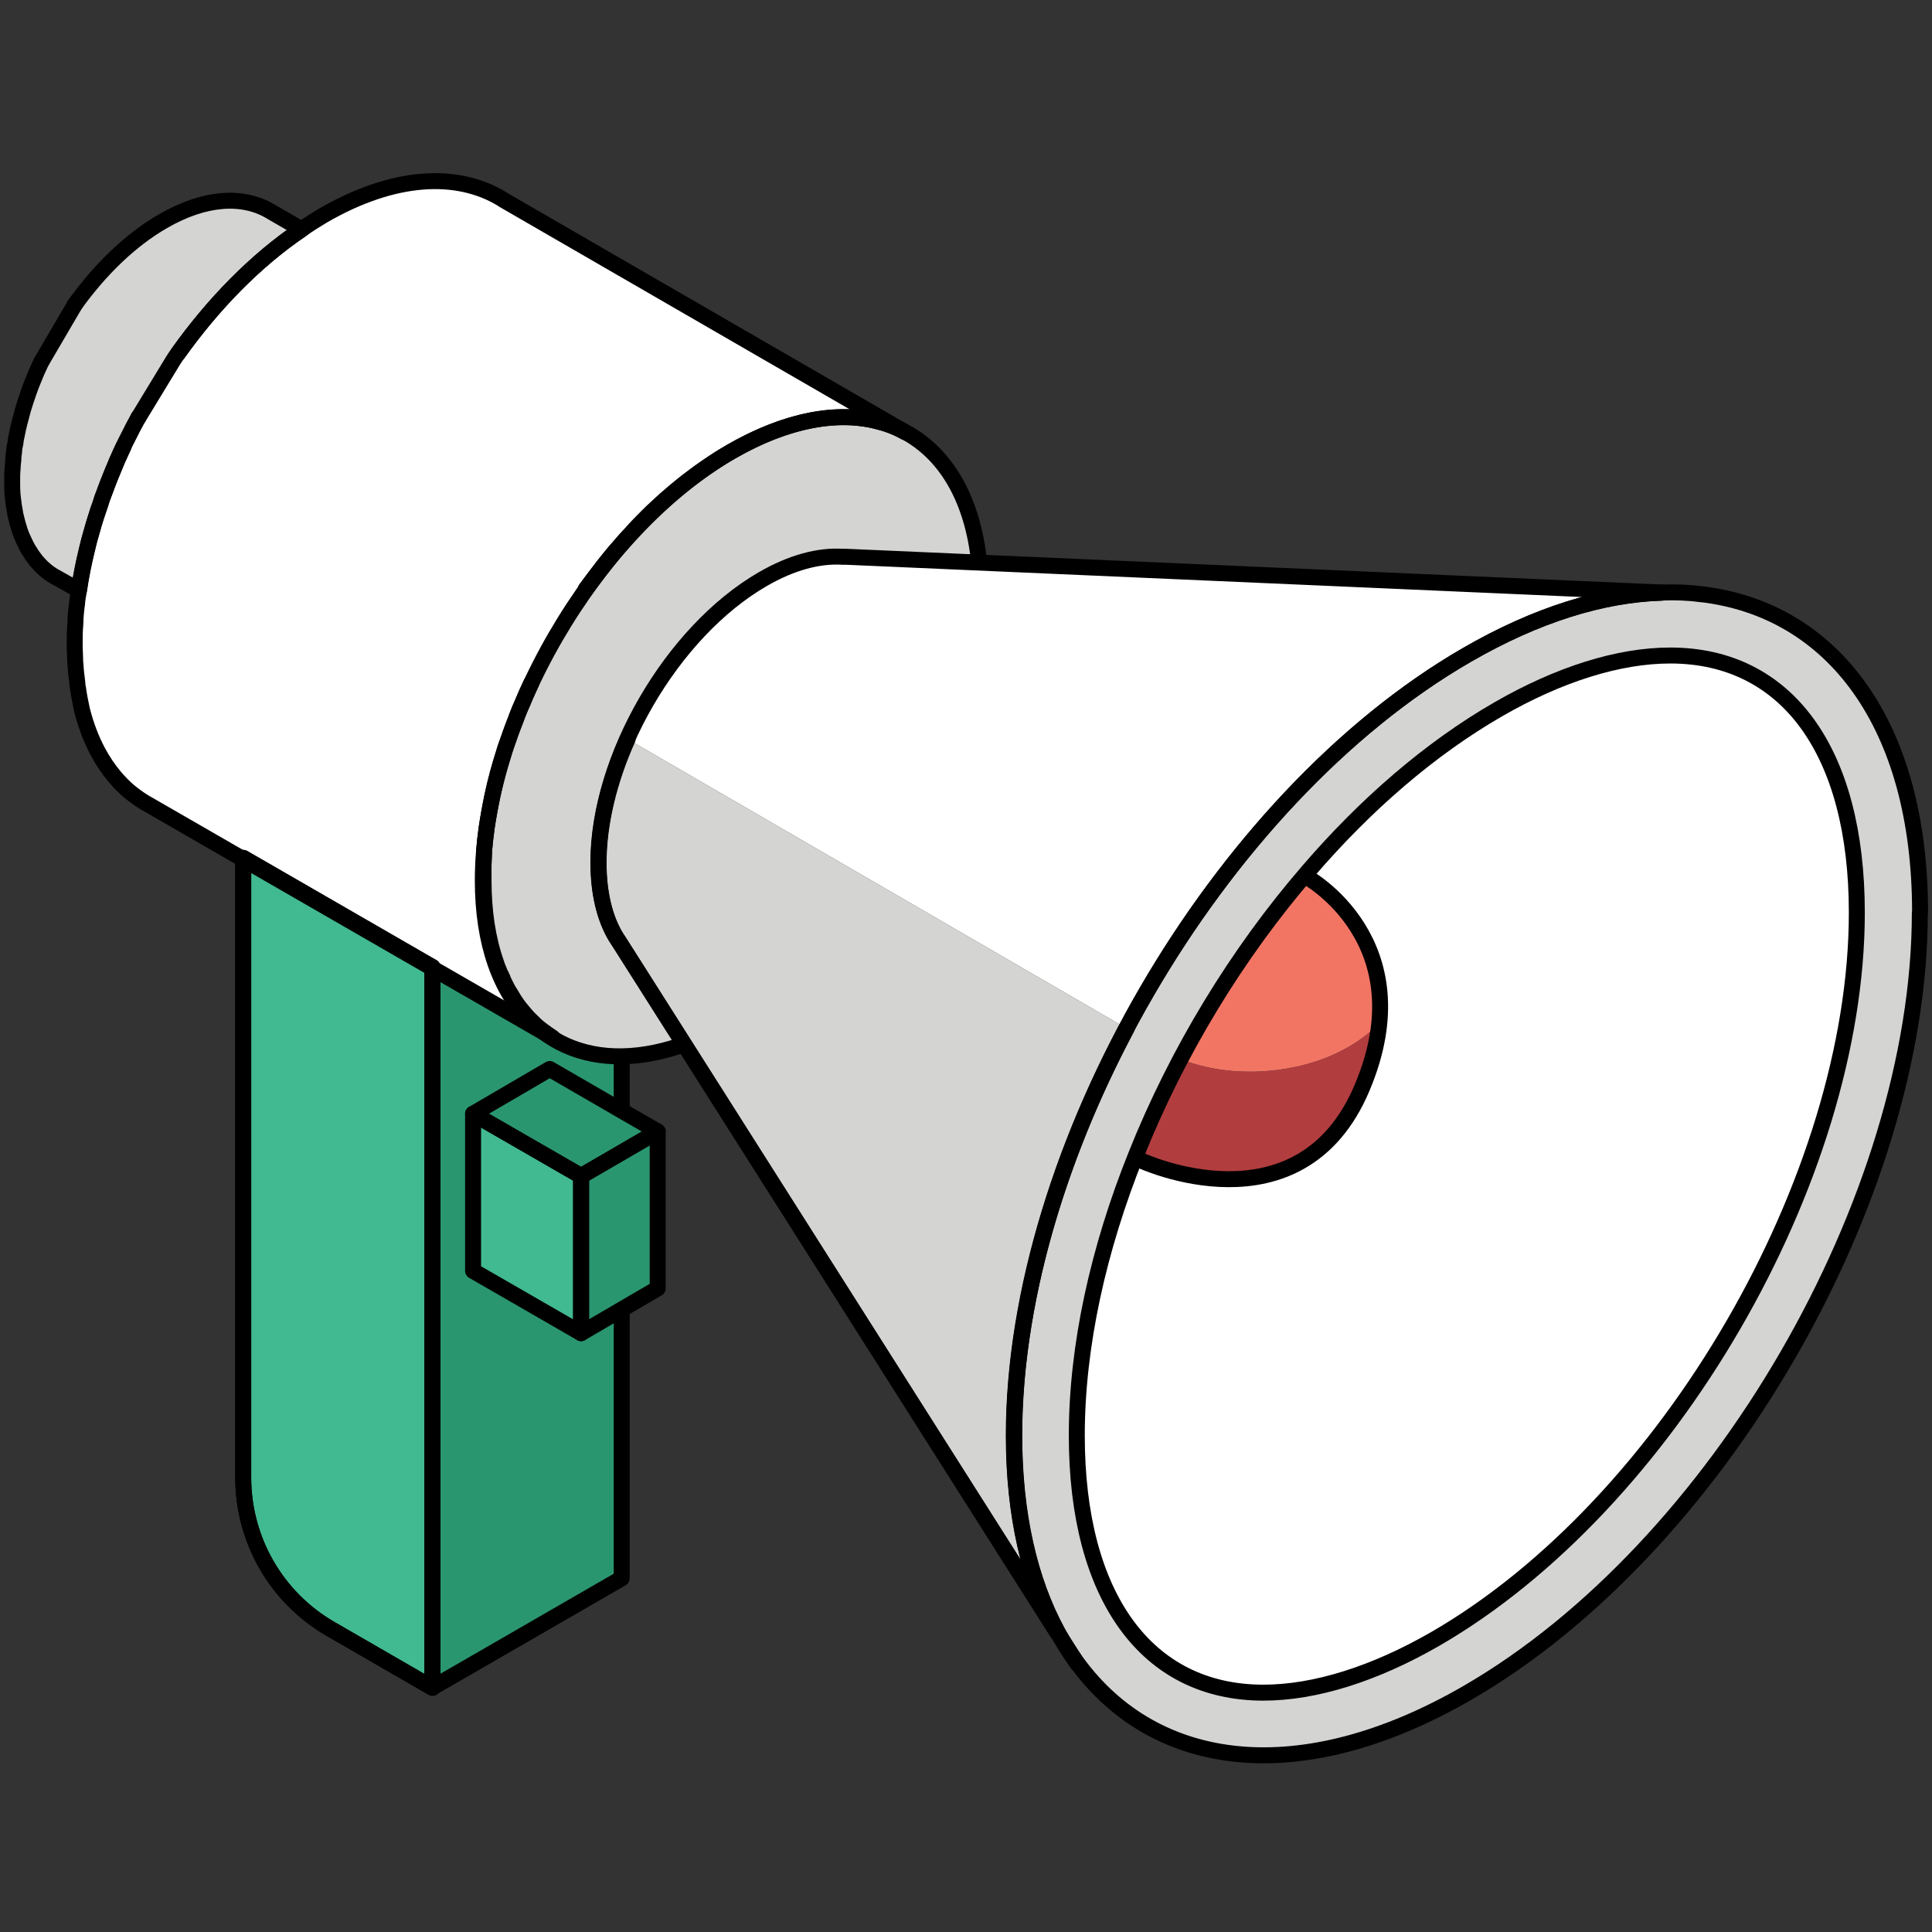 <?xml version="1.0" encoding="UTF-8"?> <svg xmlns="http://www.w3.org/2000/svg" width="121" height="121" viewBox="0 0 121 121" fill="none"><rect x="0" y="0" width="121" height="121" fill="#333333" stroke="none"/><path d="M106.559 37.232C114.754 38.207 120.238 45.382 120.238 57.173C120.238 75.118 107.534 97.008 91.874 106.057C81.469 112.059 72.375 110.886 67.439 104.153L66.22 102.249L66.19 102.188C64.469 99.004 63.509 94.876 63.509 89.925C63.509 89.163 63.539 88.386 63.585 87.594C63.585 87.228 63.631 86.878 63.661 86.513C63.692 86.071 63.737 85.614 63.798 85.141C63.844 84.715 63.905 84.273 63.966 83.831L64.011 83.511C64.088 83.024 64.179 82.521 64.27 82.034C64.362 81.516 64.469 80.998 64.575 80.48C64.575 80.45 64.59 80.404 64.606 80.373C64.712 79.855 64.834 79.322 64.971 78.804C65.215 77.753 65.52 76.702 65.84 75.666C66.525 73.472 67.348 71.279 68.277 69.131C68.46 68.735 68.627 68.339 68.81 67.943C69.115 67.288 69.435 66.618 69.754 65.962C70.013 65.445 70.288 64.927 70.562 64.409C75.757 54.613 83.373 45.93 91.874 41.025C96.246 38.496 100.389 37.232 104.091 37.125C104.914 37.11 105.721 37.141 106.498 37.232H106.559ZM116.293 57.157C116.293 47.088 111.936 41.071 104.624 41.071C101.395 41.071 97.662 42.229 93.839 44.437C89.573 46.905 85.521 50.409 81.957 54.537C78.133 58.955 74.843 64.104 72.39 69.497C72.222 69.817 72.07 70.152 71.948 70.487C71.659 71.096 71.4 71.721 71.156 72.33C71.095 72.452 71.049 72.574 71.004 72.696H71.019C68.734 78.469 67.454 84.395 67.454 89.909C67.454 99.994 71.811 106.011 79.123 106.011C82.353 106.011 86.085 104.854 89.909 102.645C104.457 94.236 116.293 73.838 116.293 57.157Z" fill="#D4D4D3"></path><path d="M104.624 41.071C111.936 41.071 116.293 47.088 116.293 57.157C116.293 73.838 104.456 94.236 89.908 102.645C86.085 104.854 82.353 106.011 79.123 106.011C71.811 106.011 67.454 99.994 67.454 89.909C67.454 84.395 68.734 78.469 71.019 72.696C72.512 73.549 74.218 74.021 76.076 74.021C81.698 74.021 86.283 69.558 86.481 63.982C86.496 63.86 86.496 63.723 86.496 63.601C86.496 59.96 84.638 56.761 81.804 54.903C78.818 58.346 76.153 62.245 73.959 66.343C73.41 67.379 72.877 68.43 72.39 69.497C74.842 64.104 78.133 58.955 81.956 54.537C85.521 50.409 89.573 46.905 93.839 44.437C97.662 42.228 101.394 41.071 104.624 41.071Z" fill="white"></path><path d="M61.315 35.267L104.09 37.125C100.389 37.232 96.245 38.496 91.873 41.025C83.373 45.93 75.756 54.613 70.561 64.409L39.317 46.296C41.161 42.137 44.268 38.329 47.787 36.287C49.6 35.252 51.306 34.794 52.784 34.886H53.012L61.315 35.267Z" fill="white"></path><path d="M86.496 63.601C86.496 63.723 86.496 63.86 86.481 63.982C84.988 65.582 82.794 66.556 80.601 66.922C78.377 67.303 76.046 67.151 73.959 66.343C76.153 62.245 78.819 58.346 81.804 54.903C84.638 56.761 86.496 59.96 86.496 63.601Z" fill="#F27564"></path><path d="M86.481 63.982C86.283 69.557 81.697 74.021 76.076 74.021C74.218 74.021 72.511 73.549 71.019 72.695L71.156 72.33C71.399 71.705 71.658 71.096 71.948 70.487C72.085 70.151 72.237 69.816 72.39 69.496C72.877 68.43 73.41 67.379 73.959 66.343C76.046 67.15 78.376 67.303 80.6 66.922C82.794 66.556 84.988 65.582 86.481 63.982Z" fill="#B23D3F"></path><path d="M39.318 46.296L70.562 64.409C70.288 64.927 70.014 65.445 69.755 65.962C69.435 66.617 69.115 67.288 68.81 67.943C68.628 68.339 68.445 68.735 68.277 69.131C67.348 71.279 66.525 73.472 65.84 75.666C65.505 76.717 65.215 77.768 64.972 78.804C64.819 79.337 64.697 79.855 64.606 80.373C64.591 80.404 64.576 80.45 64.576 80.48C64.454 80.998 64.347 81.516 64.271 82.034C64.164 82.521 64.088 83.024 64.012 83.511L63.966 83.831C63.905 84.273 63.844 84.715 63.799 85.141C63.738 85.614 63.692 86.071 63.661 86.512C63.631 86.878 63.6 87.244 63.585 87.594C63.54 88.386 63.509 89.163 63.509 89.925C63.509 94.876 64.469 99.004 66.19 102.188L42.822 65.368L38.8 59.031L38.587 58.681C37.886 57.492 37.49 55.923 37.49 54.035V53.989C37.49 53.593 37.505 53.181 37.551 52.785C37.582 52.404 37.627 52.039 37.688 51.658C37.886 50.348 38.237 49.008 38.739 47.682C38.892 47.256 39.059 46.829 39.257 46.418C39.273 46.372 39.288 46.342 39.303 46.296H39.318Z" fill="#D4D4D3"></path><path d="M61.315 35.145V35.267L53.012 34.901H52.784C51.306 34.794 49.6 35.252 47.787 36.287C44.268 38.329 41.161 42.137 39.318 46.296H39.302C39.302 46.296 39.272 46.372 39.257 46.418C39.059 46.844 38.891 47.256 38.739 47.682C38.236 49.007 37.886 50.348 37.688 51.658C37.627 52.039 37.581 52.42 37.55 52.785C37.505 53.197 37.489 53.593 37.489 53.989V54.035C37.489 55.923 37.886 57.492 38.586 58.681L38.8 59.031L42.821 65.368L42.608 65.505C41.313 65.932 40.079 66.145 38.921 66.16C37.489 66.176 36.179 65.871 35.037 65.277C34.824 65.17 34.61 65.033 34.397 64.896L34.565 64.987C34.351 64.866 34.169 64.728 33.971 64.591C33.971 64.576 33.955 64.576 33.955 64.576C33.925 64.546 33.894 64.53 33.864 64.5C33.833 64.485 33.788 64.454 33.757 64.409C33.574 64.272 33.392 64.119 33.224 63.936C32.996 63.708 32.767 63.464 32.554 63.19C32.417 63.022 32.295 62.84 32.188 62.657C32.127 62.596 32.097 62.52 32.051 62.443C31.99 62.383 31.944 62.322 31.914 62.245C31.899 62.245 31.899 62.23 31.899 62.23C31.823 62.078 31.731 61.941 31.67 61.788C31.609 61.697 31.564 61.59 31.518 61.484C31.472 61.423 31.442 61.347 31.427 61.27C31.381 61.209 31.35 61.164 31.335 61.103C31.289 61.011 31.244 60.92 31.213 60.813C31.137 60.646 31.076 60.493 31.03 60.326C30.771 59.595 30.573 58.803 30.436 57.934C30.314 57.066 30.238 56.137 30.238 55.147C30.238 54.949 30.238 54.735 30.253 54.537C30.253 54.446 30.253 54.354 30.269 54.263C30.269 54.111 30.284 53.958 30.284 53.821V53.654C30.284 53.654 30.299 53.517 30.299 53.456C30.299 53.395 30.314 53.319 30.314 53.273C30.33 53.136 30.345 53.014 30.36 52.877C30.375 52.694 30.391 52.526 30.421 52.344C30.421 52.313 30.436 52.267 30.436 52.237C30.451 52.039 30.482 51.826 30.528 51.612C30.528 51.521 30.558 51.43 30.573 51.338C30.604 51.11 30.634 50.866 30.68 50.653C30.68 50.622 30.695 50.607 30.695 50.577C30.71 50.485 30.741 50.394 30.756 50.302C30.802 50.028 30.863 49.754 30.939 49.464C31 49.129 31.091 48.809 31.183 48.474C31.305 48.032 31.427 47.606 31.564 47.179C31.655 46.859 31.762 46.555 31.884 46.25C31.944 46.037 32.021 45.824 32.097 45.61C32.112 45.595 32.112 45.565 32.112 45.549C32.203 45.351 32.28 45.169 32.356 44.971C32.356 44.925 32.386 44.864 32.401 44.818C32.432 44.742 32.462 44.681 32.493 44.59C32.538 44.498 32.554 44.422 32.599 44.331C32.645 44.239 32.676 44.133 32.737 44.041C32.904 43.615 33.087 43.203 33.285 42.792C34.245 40.736 35.403 38.755 36.728 36.912C36.895 36.668 37.063 36.455 37.215 36.242C37.383 36.013 37.55 35.8 37.718 35.587C37.901 35.343 38.084 35.099 38.266 34.886L38.678 34.383C38.678 34.383 38.754 34.292 38.8 34.261C38.921 34.109 39.043 33.957 39.18 33.82C39.318 33.667 39.455 33.53 39.592 33.378C39.896 33.028 40.247 32.692 40.582 32.342C40.78 32.144 40.978 31.946 41.191 31.763C41.542 31.428 41.892 31.108 42.258 30.803C42.593 30.529 42.897 30.255 43.248 30.011C43.476 29.844 43.705 29.661 43.949 29.493C44.177 29.326 44.421 29.158 44.664 29.006C45.045 28.747 45.426 28.503 45.822 28.275C47.452 27.33 49.036 26.706 50.529 26.401C51.961 26.081 53.302 26.05 54.52 26.294C54.703 26.325 54.886 26.37 55.054 26.416H55.069C55.358 26.492 55.633 26.584 55.907 26.69C56.166 26.797 56.44 26.919 56.684 27.056L56.958 27.224C59.319 28.61 60.903 31.337 61.315 35.145Z" fill="#D4D4D3"></path><path d="M31.518 12.508L56.684 27.056C56.44 26.919 56.166 26.797 55.907 26.69C55.633 26.584 55.359 26.492 55.069 26.416H55.054C54.886 26.355 54.703 26.309 54.521 26.294C54.17 26.218 53.82 26.172 53.439 26.142C52.525 26.081 51.55 26.172 50.529 26.401C49.037 26.706 47.452 27.33 45.822 28.275C45.182 28.64 44.558 29.036 43.949 29.493C43.705 29.661 43.476 29.844 43.248 30.011C42.898 30.255 42.593 30.529 42.258 30.803C41.892 31.108 41.542 31.428 41.191 31.763C40.978 31.946 40.78 32.144 40.582 32.342C40.247 32.692 39.897 33.027 39.592 33.378C39.455 33.53 39.318 33.667 39.181 33.82C39.043 33.972 38.922 34.109 38.8 34.261C38.754 34.292 38.724 34.353 38.678 34.383L38.267 34.886C38.084 35.099 37.916 35.312 37.733 35.541C37.733 35.541 37.728 35.551 37.718 35.571C37.55 35.8 37.383 36.013 37.215 36.242C37.048 36.455 36.88 36.684 36.728 36.897C35.403 38.755 34.245 40.736 33.285 42.792C33.087 43.203 32.904 43.615 32.737 44.041C32.676 44.133 32.645 44.239 32.6 44.331C32.554 44.422 32.539 44.498 32.493 44.59C32.462 44.681 32.432 44.742 32.402 44.818C32.31 45.062 32.204 45.306 32.112 45.549C32.112 45.565 32.112 45.595 32.097 45.61C31.899 46.128 31.731 46.646 31.564 47.179C31.427 47.606 31.305 48.032 31.183 48.474C31.091 48.809 31 49.129 30.939 49.464C30.893 49.571 30.878 49.693 30.848 49.8L30.756 50.302C30.741 50.394 30.711 50.485 30.695 50.577C30.695 50.607 30.68 50.622 30.68 50.653C30.619 50.973 30.558 51.292 30.528 51.612C30.482 51.826 30.467 52.024 30.436 52.237C30.436 52.267 30.421 52.313 30.421 52.344C30.391 52.526 30.375 52.694 30.36 52.877C30.345 53.014 30.33 53.136 30.315 53.273C30.315 53.319 30.299 53.395 30.299 53.456C30.299 53.517 30.284 53.578 30.284 53.654V53.821C30.269 54.065 30.254 54.294 30.254 54.537C30.238 54.735 30.238 54.949 30.238 55.147C30.238 56.137 30.315 57.066 30.436 57.934C30.574 58.787 30.772 59.595 31.031 60.326C31.076 60.493 31.137 60.646 31.213 60.813C31.244 60.92 31.29 61.011 31.335 61.103C31.427 61.347 31.533 61.575 31.67 61.788C31.731 61.941 31.823 62.078 31.899 62.23C31.899 62.23 31.899 62.245 31.914 62.245C31.99 62.383 32.066 62.52 32.188 62.657C32.295 62.855 32.417 63.022 32.554 63.19C32.767 63.464 32.996 63.708 33.224 63.936C33.392 64.119 33.575 64.271 33.757 64.409C33.788 64.454 33.834 64.485 33.864 64.5C33.895 64.53 33.925 64.546 33.955 64.576C33.955 64.576 33.971 64.576 33.971 64.591C34.077 64.683 34.184 64.759 34.306 64.835L27.1 60.676V60.57L15.249 53.73V53.837L9.506 50.516L9.018 50.226C8.683 50.013 8.363 49.784 8.058 49.525C7.754 49.251 7.48 48.977 7.205 48.657C6.809 48.185 6.459 47.652 6.139 47.073C5.728 46.296 5.393 45.412 5.149 44.453C5.057 44.026 4.966 43.584 4.89 43.127L4.844 42.762C4.783 42.32 4.737 41.863 4.707 41.391C4.707 41.056 4.707 40.705 4.707 40.37C4.707 39.928 4.707 39.471 4.753 39.029C4.768 38.618 4.798 38.207 4.859 37.78C4.859 37.643 4.89 37.506 4.905 37.384C4.92 37.247 4.936 37.11 4.966 36.973C5.088 36.135 5.255 35.282 5.469 34.414C5.545 34.079 5.636 33.743 5.728 33.423C5.834 33.027 5.941 32.631 6.078 32.235C6.139 32.022 6.215 31.794 6.307 31.565C6.367 31.352 6.444 31.123 6.535 30.91C6.703 30.453 6.87 29.996 7.068 29.539C7.175 29.28 7.282 29.021 7.403 28.777C7.525 28.518 7.647 28.259 7.754 28C7.891 27.696 8.043 27.376 8.196 27.071C8.363 26.767 8.515 26.462 8.683 26.157L10.831 22.623C10.953 22.44 11.075 22.273 11.197 22.105C13.39 19.013 16.041 16.316 18.92 14.366C19.362 14.062 19.834 13.772 20.291 13.498C24.678 10.954 28.639 10.756 31.472 12.462L31.533 12.508H31.518Z" fill="white"></path><path d="M41.206 70.868V80.709L38.83 82.08L36.393 83.496V73.655L41.206 70.868Z" fill="#2A966F"></path><path d="M41.206 70.868L36.393 73.655L29.629 69.755L34.443 66.968L38.86 69.512L41.206 70.868Z" fill="#2A966F"></path><path d="M38.937 82.262V98.852L27.101 105.691V60.676L34.306 64.835H34.337L34.397 64.896C34.611 65.033 34.824 65.17 35.037 65.277C36.18 65.871 37.49 66.176 38.922 66.16V66.526L38.937 69.39L38.861 69.512L34.443 66.968L29.629 69.755V79.596L36.393 83.496L38.83 82.079L38.937 82.262Z" fill="#2A966F"></path><path d="M36.393 73.655V83.496L29.629 79.597V69.756L36.393 73.655Z" fill="#41B991"></path><path d="M27.101 60.676V105.691L20.718 102.005C17.336 100.055 15.249 96.445 15.249 92.53V53.836L27.101 60.676Z" fill="#41B991"></path><path d="M17.001 13.27L18.905 14.366C16.026 16.316 13.375 19.013 11.181 22.105C11.06 22.273 10.938 22.44 10.816 22.623L8.668 26.142C8.5 26.462 8.348 26.766 8.18 27.071C8.028 27.376 7.876 27.696 7.739 28C7.602 28.259 7.495 28.518 7.388 28.777C7.266 29.021 7.16 29.28 7.053 29.539C6.855 29.996 6.688 30.453 6.52 30.91C6.429 31.123 6.352 31.352 6.291 31.565C6.2 31.794 6.124 32.022 6.063 32.235C5.926 32.631 5.819 33.027 5.713 33.423C5.621 33.743 5.53 34.078 5.454 34.414C5.24 35.282 5.073 36.135 4.951 36.973L3.687 36.257L3.382 36.074C2.986 35.83 2.62 35.511 2.285 35.145C2.133 34.947 1.98 34.749 1.859 34.52C1.843 34.505 1.828 34.49 1.828 34.475C1.691 34.277 1.584 34.048 1.478 33.82C1.356 33.545 1.249 33.286 1.173 33.012C1.082 32.738 1.021 32.449 0.945 32.144V32.098C0.884 31.794 0.838 31.474 0.823 31.169C0.777 30.819 0.762 30.483 0.762 30.118C0.762 29.859 0.777 29.585 0.792 29.326L0.838 28.777V28.716C0.853 28.564 0.868 28.427 0.899 28.275C0.914 28.092 0.945 27.894 0.99 27.711C1.005 27.543 1.021 27.406 1.066 27.239C1.158 26.766 1.28 26.294 1.417 25.807C1.478 25.609 1.539 25.411 1.6 25.197C1.737 24.771 1.889 24.329 2.057 23.918C2.239 23.476 2.422 23.065 2.62 22.638L4.692 19.073C6.246 16.91 8.15 15.052 10.207 13.879C12.857 12.34 15.234 12.218 16.955 13.239L17.001 13.27Z" fill="#D4D4D3"></path><path d="M4.692 19.072C6.246 16.909 8.135 15.051 10.192 13.863C12.842 12.324 15.219 12.217 16.94 13.238L16.986 13.268L18.89 14.365C16.026 16.3 13.376 19.011 11.167 22.104C11.045 22.271 10.923 22.439 10.816 22.622L8.668 26.156" stroke="black" stroke-linecap="round" stroke-linejoin="round"></path><path d="M8.668 26.141C8.5 26.46 8.333 26.75 8.18 27.07C7.754 27.877 7.373 28.7 7.053 29.538C6.855 29.995 6.688 30.452 6.52 30.909C6.429 31.137 6.352 31.351 6.291 31.579C6.215 31.808 6.139 32.021 6.063 32.249C5.926 32.645 5.819 33.041 5.713 33.422C5.606 33.757 5.53 34.093 5.454 34.412C5.24 35.281 5.073 36.134 4.951 36.972L3.687 36.256L3.382 36.088C2.971 35.844 2.605 35.524 2.285 35.144C2.133 34.946 1.98 34.748 1.859 34.534C1.859 34.534 1.828 34.504 1.828 34.489C1.691 34.275 1.584 34.062 1.478 33.818C1.356 33.559 1.249 33.3 1.173 33.011C1.082 32.737 1.021 32.447 0.945 32.143V32.097C0.884 31.792 0.838 31.488 0.807 31.168C0.762 30.832 0.762 30.482 0.762 30.116C0.762 29.858 0.762 29.599 0.792 29.324C0.792 29.142 0.823 28.959 0.838 28.776C0.838 28.745 0.838 28.73 0.838 28.715C0.838 28.578 0.868 28.426 0.884 28.288C0.884 28.106 0.929 27.908 0.975 27.71C0.975 27.557 1.021 27.405 1.051 27.253C1.143 26.765 1.264 26.293 1.402 25.805C1.447 25.607 1.523 25.409 1.584 25.196C1.721 24.77 1.874 24.328 2.041 23.916C2.209 23.49 2.392 23.063 2.59 22.652" stroke="black" stroke-linecap="round" stroke-linejoin="round"></path><path d="M27.085 60.568L15.233 53.728V92.544C15.233 96.459 17.32 100.069 20.702 102.019L27.085 105.705V60.584V60.568Z" stroke="black" stroke-linecap="round" stroke-linejoin="round"></path><path d="M27.085 60.568L15.233 53.728V92.544C15.233 96.459 17.32 100.069 20.702 102.019L27.085 105.705V60.584V60.568Z" stroke="black" stroke-linecap="round" stroke-linejoin="round"></path><path d="M38.937 82.246V98.85L27.085 105.69V60.569" stroke="black" stroke-linecap="round" stroke-linejoin="round"></path><path d="M38.937 66.51V69.389" stroke="black" stroke-linecap="round" stroke-linejoin="round"></path><path d="M36.393 73.654L29.629 69.754V79.595L36.393 83.495V73.654Z" stroke="black" stroke-linecap="round" stroke-linejoin="round"></path><path d="M36.393 73.654L41.191 70.867V80.692L36.393 83.495V73.654Z" stroke="black" stroke-linecap="round" stroke-linejoin="round"></path><path d="M34.428 66.951L41.191 70.866L36.393 73.654L29.629 69.754L34.428 66.951Z" stroke="black" stroke-linecap="round" stroke-linejoin="round"></path><path d="M61.315 35.144C60.903 31.32 59.319 28.609 56.958 27.207L56.684 27.055C56.181 26.781 55.648 26.567 55.069 26.415C52.479 25.714 49.28 26.278 45.822 28.273C37.215 33.24 30.238 45.274 30.238 55.145C30.238 59.091 31.335 62.077 33.224 63.935C33.773 64.484 34.382 64.925 35.037 65.276C37.093 66.357 39.698 66.464 42.608 65.489" stroke="black" stroke-linecap="round" stroke-linejoin="round"></path><path d="M11.166 22.104C13.375 19.011 16.01 16.315 18.889 14.365C19.331 14.045 19.803 13.756 20.26 13.482C24.648 10.953 28.608 10.74 31.442 12.461L31.503 12.507L56.669 27.055C56.166 26.765 55.633 26.552 55.054 26.415C54.536 26.263 53.987 26.186 53.424 26.141C51.169 26.004 48.58 26.689 45.807 28.273C45.411 28.502 45.03 28.73 44.649 28.989C44.162 29.309 43.69 29.644 43.233 29.995C42.898 30.238 42.578 30.513 42.242 30.787C41.877 31.092 41.526 31.396 41.161 31.747C40.948 31.929 40.75 32.127 40.551 32.325C40.216 32.661 39.866 33.011 39.561 33.361C39.287 33.651 39.028 33.94 38.769 34.245C38.724 34.291 38.693 34.336 38.647 34.382C38.312 34.763 38.023 35.144 37.703 35.54C37.703 35.54 37.703 35.57 37.672 35.586C37.337 36.012 37.017 36.454 36.682 36.896" stroke="black" stroke-linecap="round" stroke-linejoin="round"></path><path d="M33.27 42.791C33.072 43.202 32.889 43.614 32.722 44.04C32.676 44.132 32.63 44.238 32.585 44.33C32.539 44.421 32.524 44.497 32.478 44.589C32.432 44.726 32.371 44.832 32.341 44.969C32.173 45.396 32.006 45.822 31.869 46.234C31.747 46.554 31.64 46.843 31.549 47.163C31.274 48.031 31.031 48.9 30.848 49.783C30.802 50.027 30.741 50.301 30.696 50.56C30.65 50.804 30.604 51.078 30.558 51.337C30.498 51.672 30.452 52.007 30.421 52.327C30.391 52.51 30.376 52.678 30.36 52.86C30.36 52.998 30.33 53.119 30.315 53.257C30.315 53.302 30.315 53.378 30.315 53.439C30.315 53.5 30.315 53.576 30.315 53.637C30.315 53.835 30.284 54.049 30.284 54.247C30.284 54.338 30.284 54.429 30.284 54.521C30.284 54.719 30.284 54.932 30.284 55.13C30.284 57.111 30.558 58.847 31.076 60.31C31.122 60.477 31.198 60.645 31.259 60.797C31.305 60.904 31.335 60.995 31.396 61.087C31.396 61.148 31.442 61.208 31.473 61.254C31.503 61.33 31.518 61.406 31.564 61.483C31.686 61.742 31.808 61.985 31.96 62.214C32.006 62.29 32.051 62.366 32.097 62.442C32.249 62.701 32.432 62.96 32.615 63.189C32.828 63.448 33.042 63.707 33.285 63.935C33.453 64.103 33.62 64.27 33.803 64.407C33.849 64.453 33.88 64.468 33.925 64.499C33.956 64.529 33.971 64.544 34.001 64.56C34.199 64.712 34.413 64.849 34.611 64.986L34.443 64.895L34.382 64.849L9.506 50.514L9.003 50.225C8.668 50.012 8.348 49.783 8.043 49.524C7.739 49.265 7.465 48.976 7.19 48.656C6.794 48.184 6.444 47.666 6.124 47.072C5.713 46.295 5.378 45.426 5.134 44.452C5.042 44.025 4.951 43.583 4.89 43.126C4.86 43.004 4.844 42.898 4.844 42.776C4.783 42.334 4.738 41.877 4.707 41.405C4.707 41.07 4.677 40.719 4.677 40.384C4.677 39.942 4.677 39.485 4.722 39.044C4.722 38.632 4.768 38.221 4.829 37.779C4.829 37.642 4.86 37.52 4.875 37.383C4.905 37.246 4.92 37.124 4.936 36.972C5.058 36.134 5.225 35.281 5.438 34.413C5.515 34.078 5.606 33.742 5.697 33.422C5.804 33.026 5.926 32.63 6.048 32.249C6.109 32.021 6.185 31.808 6.276 31.579C6.337 31.351 6.413 31.137 6.505 30.909C6.672 30.467 6.84 30.01 7.038 29.538C7.251 29.02 7.48 28.517 7.723 27.999" stroke="black" stroke-linecap="round" stroke-linejoin="round"></path><path d="M120.238 57.156C120.238 75.101 107.533 97.007 91.873 106.041C81.469 112.043 72.374 110.87 67.454 104.136C67.012 103.542 66.601 102.903 66.235 102.202C64.498 99.003 63.523 94.859 63.523 89.893C63.523 71.933 76.228 50.042 91.888 41.009C96.26 38.48 100.404 37.215 104.106 37.109C104.928 37.078 105.751 37.109 106.512 37.215H106.573C114.769 38.19 120.253 45.35 120.253 57.141L120.238 57.156Z" stroke="black" stroke-linecap="round" stroke-linejoin="round"></path><path d="M104.608 41.054C101.379 41.054 97.647 42.227 93.838 44.421C89.558 46.889 85.521 50.392 81.956 54.536C77.462 59.73 73.715 65.915 71.156 72.329C68.794 78.209 67.439 84.272 67.439 89.908C67.439 99.993 71.811 106.01 79.123 106.01C82.352 106.01 86.084 104.837 89.893 102.643C104.441 94.234 116.292 73.837 116.292 57.156C116.292 47.071 111.92 41.054 104.608 41.054Z" stroke="black" stroke-linecap="round" stroke-linejoin="round"></path><path d="M104.076 37.124C100.374 37.231 96.23 38.495 91.858 41.024C76.198 50.073 63.493 71.948 63.493 89.908C63.493 94.874 64.468 99.018 66.205 102.217L38.785 58.999L38.556 58.649C37.855 57.476 37.475 55.892 37.475 54.003C37.475 47.483 42.075 39.562 47.773 36.271C49.585 35.22 51.291 34.778 52.769 34.87H52.998L104.06 37.109L104.076 37.124Z" stroke="black" stroke-linecap="round" stroke-linejoin="round"></path><path d="M70.562 64.407C66.175 72.664 63.509 81.713 63.509 89.939C63.509 94.905 64.484 99.048 66.221 102.247L38.8 59.03L38.572 58.679C37.871 57.507 37.49 55.922 37.49 54.033C37.49 51.55 38.16 48.854 39.303 46.295" stroke="black" stroke-linecap="round" stroke-linejoin="round"></path><path d="M67.439 104.152L66.221 102.232" stroke="black" stroke-linecap="round" stroke-linejoin="round"></path><path d="M4.691 19.072L2.604 22.637" stroke="black" stroke-linecap="round" stroke-linejoin="round"></path><path d="M81.803 54.902C81.803 54.902 89.192 58.923 85.307 68.125C81.423 77.326 71.46 72.679 71.46 72.679" stroke="black" stroke-linecap="round" stroke-linejoin="round"></path></svg> 